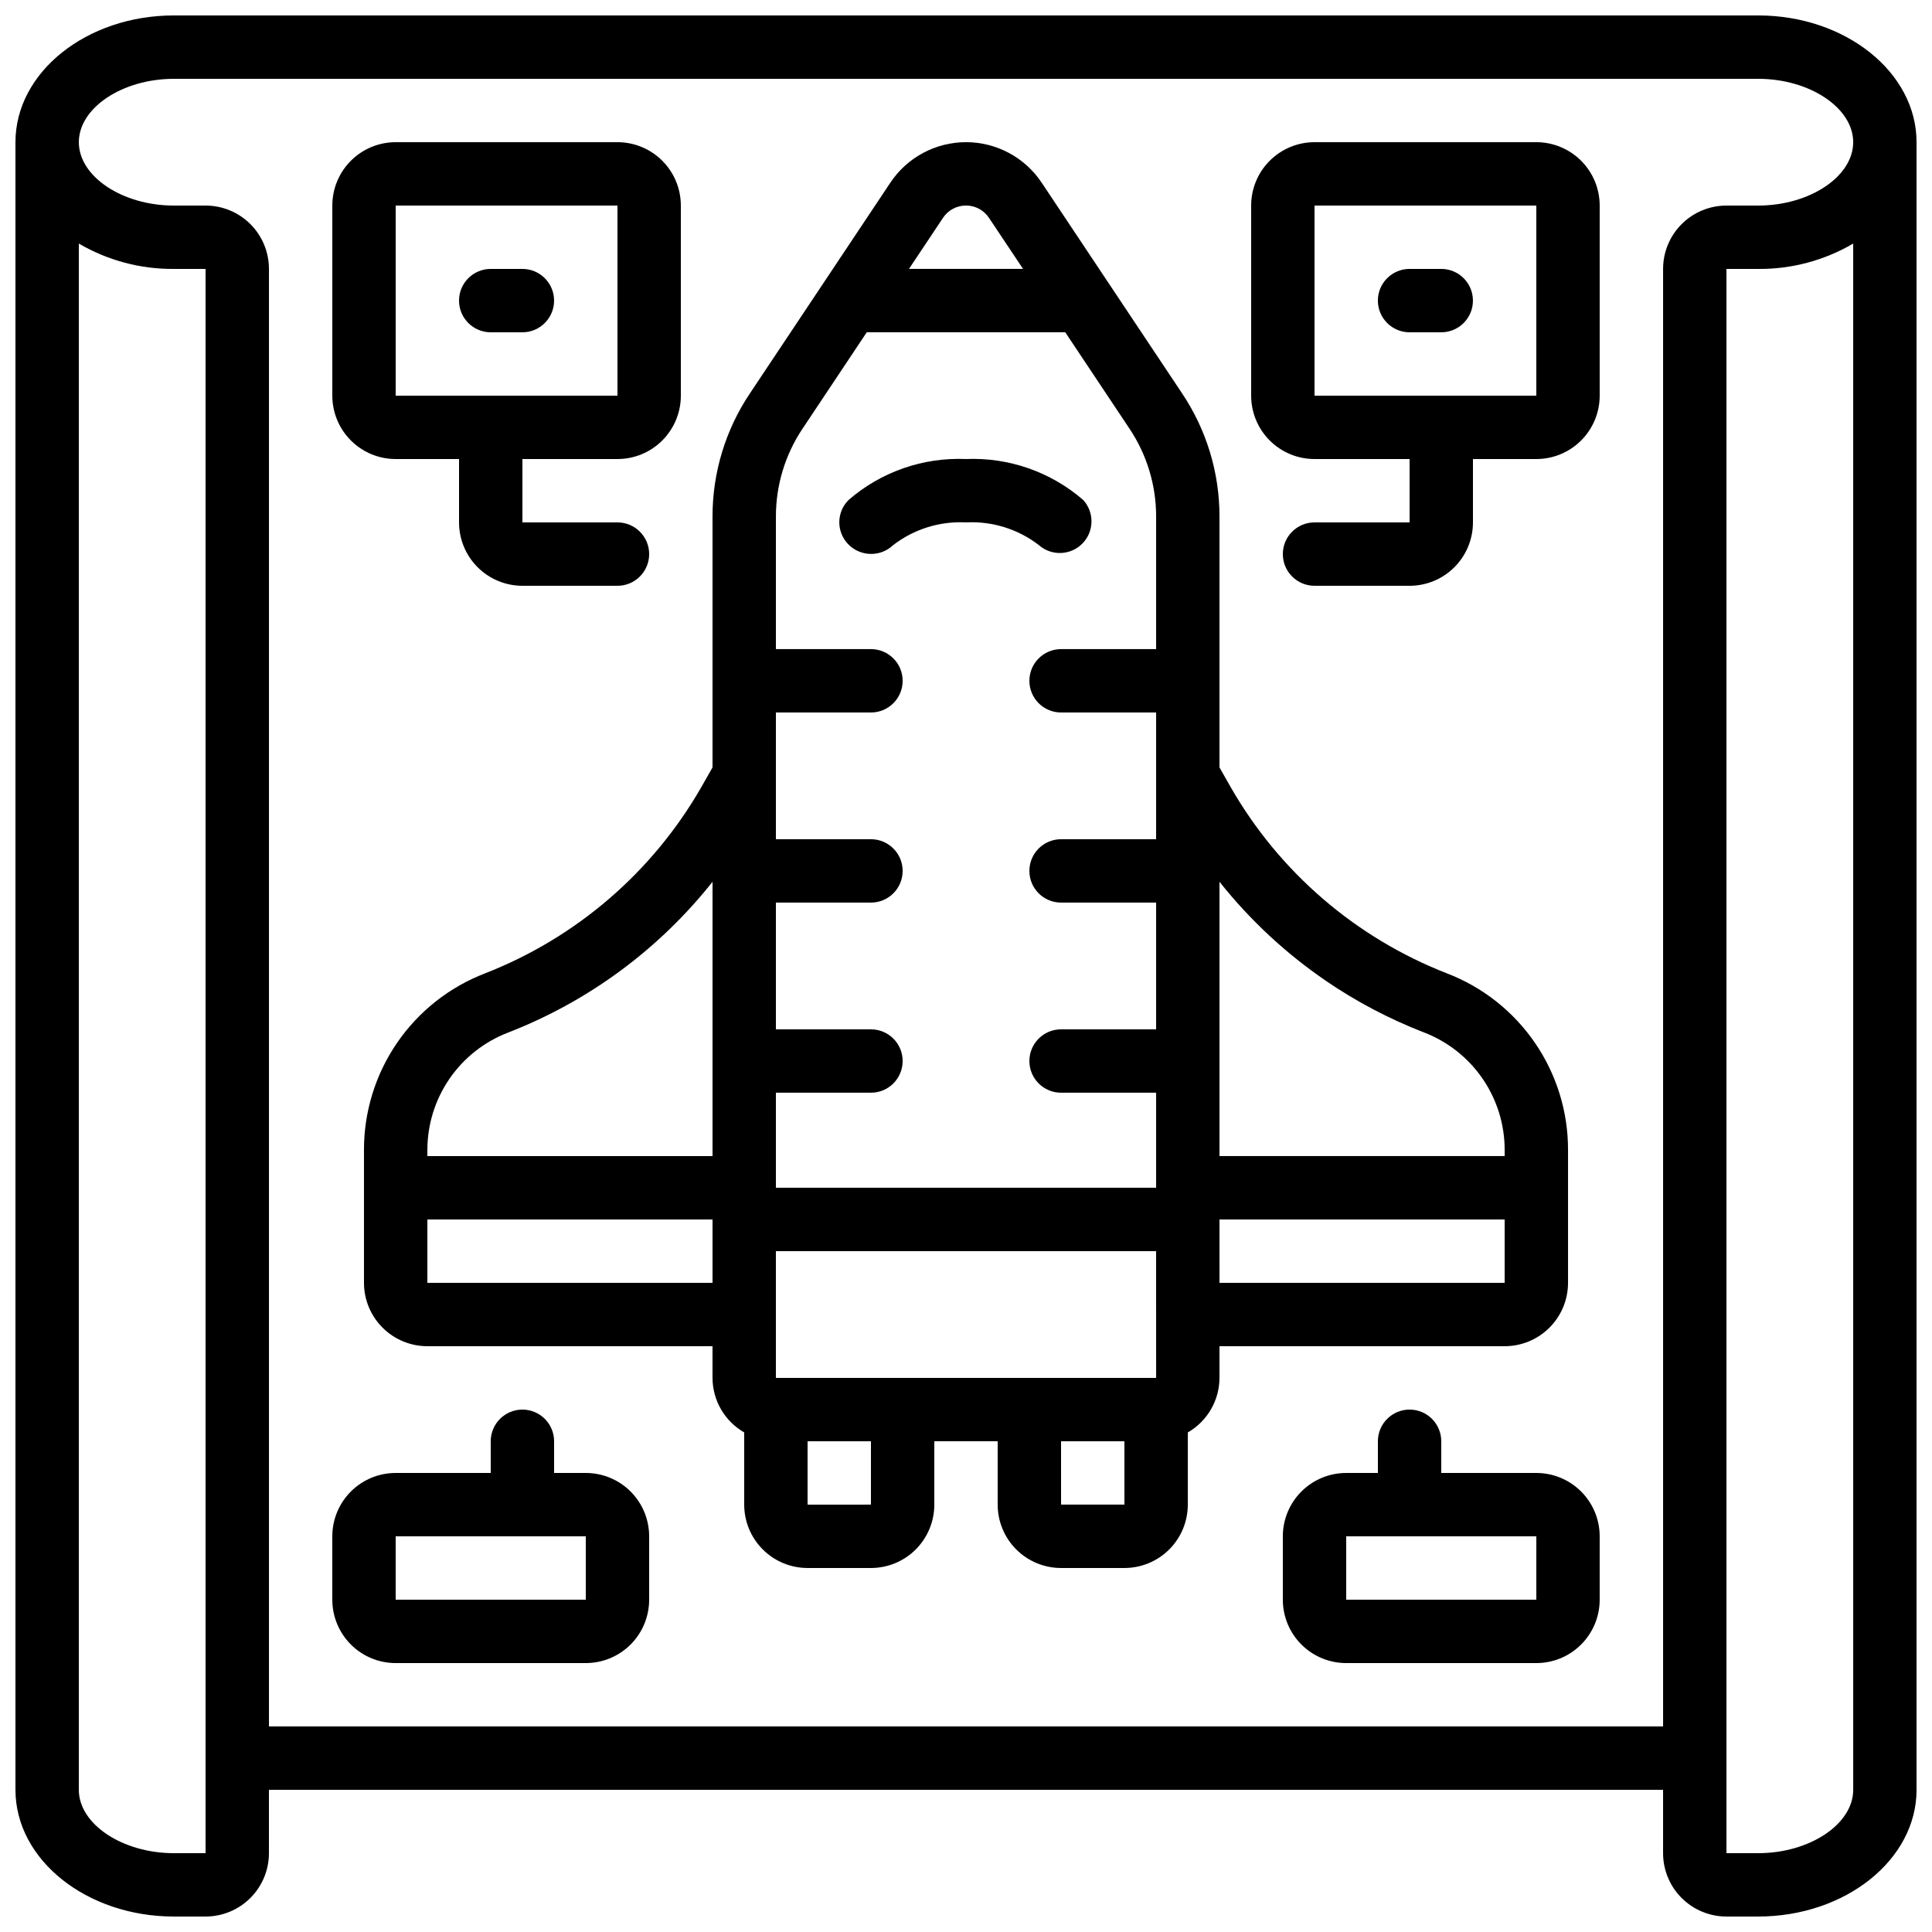 <?xml version="1.0" encoding="UTF-8"?>
<!-- Uploaded to: SVG Repo, www.svgrepo.com, Generator: SVG Repo Mixer Tools -->
<svg width="800px" height="800px" version="1.1" viewBox="144 144 512 512" xmlns="http://www.w3.org/2000/svg">
 <defs>
  <clipPath id="a">
   <path d="m148.09 148.09h503.81v503.81h-503.81z"/>
  </clipPath>
 </defs>
 <g clip-path="url(#a)">
  <path d="m609.92 148.09h-419.84c-23.148 0-41.984 15.062-41.984 33.586v436.64c0 18.523 18.836 33.586 41.984 33.586h8.398c4.453 0 8.723-1.77 11.871-4.918 3.152-3.148 4.922-7.422 4.922-11.875v-16.793h369.46v16.793c0 4.453 1.766 8.727 4.918 11.875 3.148 3.148 7.422 4.918 11.875 4.918h8.398c23.148 0 41.984-15.062 41.984-33.586l-0.004-436.64c0-18.523-18.832-33.586-41.984-33.586zm-411.44 487.02h-8.398c-13.652 0-25.191-7.691-25.191-16.793v-409.77c7.637 4.473 16.34 6.797 25.191 6.719h8.398zm436.64-16.793c0 9.102-11.539 16.793-25.191 16.793h-8.398v-419.84h8.398-0.004c8.852 0.078 17.555-2.246 25.191-6.719zm-25.195-419.84h-8.395c-4.453 0-8.727 1.766-11.875 4.918-3.152 3.148-4.918 7.418-4.918 11.875v386.25h-369.46v-386.25c0-4.457-1.77-8.727-4.922-11.875-3.148-3.152-7.418-4.918-11.871-4.918h-8.398c-13.652 0-25.191-7.691-25.191-16.797 0-9.102 11.539-16.793 25.191-16.793h419.84c13.652 0 25.191 7.691 25.191 16.793 0 9.105-11.535 16.797-25.191 16.797z"/>
 </g>
 <path d="m542.75 500.76c4.453 0 8.723-1.77 11.875-4.922 3.148-3.148 4.918-7.418 4.918-11.875v-35.141c0.035-10.156-3.023-20.082-8.766-28.457-5.742-8.379-13.902-14.809-23.387-18.438-24.121-9.418-44.301-26.793-57.199-49.246l-3.016-5.301v-66.477c0.016-11.605-3.422-22.957-9.875-32.605l-37.254-55.898c-4.469-6.699-11.992-10.723-20.043-10.723-8.055 0-15.578 4.023-20.043 10.723l-37.258 55.898c-6.453 9.648-9.891 21-9.875 32.605v66.477l-3.008 5.281c-12.902 22.461-33.09 39.84-57.215 49.266-9.484 3.633-17.637 10.062-23.379 18.441-5.742 8.375-8.797 18.301-8.766 28.453v35.141c0 4.457 1.77 8.727 4.922 11.875 3.148 3.152 7.418 4.922 11.875 4.922h75.57v8.398-0.004c0.02 5.973 3.219 11.484 8.398 14.461v19.129c0 4.453 1.766 8.723 4.918 11.875 3.148 3.148 7.418 4.918 11.875 4.918h16.793c4.453 0 8.727-1.77 11.875-4.918 3.148-3.152 4.918-7.422 4.918-11.875v-16.797h16.793v16.797c0 4.453 1.77 8.723 4.918 11.875 3.152 3.148 7.422 4.918 11.875 4.918h16.797c4.453 0 8.723-1.77 11.875-4.918 3.148-3.152 4.918-7.422 4.918-11.875v-19.129c5.176-2.977 8.379-8.488 8.395-14.461v-8.395zm-75.57-16.793-0.004-16.797h75.57v16.793zm-16.793 25.191-100.77-0.004v-33.586h100.76zm44.949-105.25-0.004-0.004c8.105 5.535 16.816 10.121 25.961 13.672 6.328 2.414 11.77 6.695 15.602 12.277s5.875 12.195 5.856 18.965v1.555h-75.574v-72.699c8.023 10.105 17.52 18.949 28.172 26.23zm-95.332-205.44c2.438-0.004 4.719 1.215 6.07 3.246l9.043 13.547h-30.23l9.027-13.543v-0.004c1.355-2.035 3.641-3.254 6.09-3.246zm-43.328 59.141 17.027-25.555h52.598l17.027 25.551c4.609 6.894 7.066 15 7.055 23.293v35.125h-25.191c-4.637 0-8.395 3.758-8.395 8.395 0 4.641 3.758 8.398 8.395 8.398h25.191v33.586h-25.191c-4.637 0-8.395 3.762-8.395 8.398 0 4.637 3.758 8.395 8.395 8.395h25.191v33.586l-25.191 0.004c-4.637 0-8.395 3.758-8.395 8.395 0 4.641 3.758 8.398 8.395 8.398h25.191v25.191h-100.76v-25.191h25.191c4.637 0 8.395-3.758 8.395-8.398 0-4.637-3.758-8.395-8.395-8.395h-25.191v-33.59h25.191c4.637 0 8.395-3.758 8.395-8.395 0-4.637-3.758-8.398-8.395-8.398h-25.191v-33.586h25.191c4.637 0 8.395-3.758 8.395-8.398 0-4.637-3.758-8.395-8.395-8.395h-25.191v-35.125c-0.012-8.293 2.445-16.398 7.055-23.293zm-77.992 160.02c21.281-8.27 39.969-22.059 54.145-39.953v72.699h-75.57v-1.555c-0.016-6.758 2.027-13.359 5.856-18.934 3.828-5.57 9.258-9.844 15.57-12.258zm-21.426 66.332v-16.793h75.57v16.793zm117.55 58.777-16.793 0.004v-16.797h16.793zm50.383 0-0.004-16.793h16.793v16.793z"/>
 <path d="m248.86 265.65h16.793v16.793c0 4.457 1.77 8.727 4.918 11.875 3.152 3.152 7.422 4.922 11.875 4.922h25.191c4.637 0 8.398-3.762 8.398-8.398 0-4.637-3.762-8.398-8.398-8.398h-25.191v-16.793h25.191c4.453 0 8.727-1.77 11.875-4.918 3.148-3.148 4.918-7.422 4.918-11.875v-50.379c0-4.457-1.77-8.727-4.918-11.875-3.148-3.152-7.422-4.922-11.875-4.922h-58.777c-4.453 0-8.727 1.77-11.875 4.922-3.148 3.148-4.918 7.418-4.918 11.875v50.383-0.004c0 4.453 1.77 8.727 4.918 11.875 3.148 3.148 7.422 4.918 11.875 4.918zm0-67.176h58.777v50.383h-58.777z"/>
 <path d="m551.14 181.68h-58.777c-4.453 0-8.727 1.77-11.875 4.922-3.148 3.148-4.918 7.418-4.918 11.875v50.383-0.004c0 4.453 1.77 8.727 4.918 11.875 3.148 3.148 7.422 4.918 11.875 4.918h25.191v16.793h-25.191c-4.637 0-8.398 3.762-8.398 8.398 0 4.637 3.762 8.398 8.398 8.398h25.191c4.453 0 8.727-1.77 11.875-4.922 3.148-3.148 4.918-7.418 4.918-11.875v-16.793h16.793c4.453 0 8.727-1.77 11.875-4.918 3.148-3.148 4.918-7.422 4.918-11.875v-50.379c0-4.457-1.77-8.727-4.918-11.875-3.148-3.152-7.422-4.922-11.875-4.922zm0 67.176h-58.777v-50.379h58.777z"/>
 <path d="m551.14 534.35h-25.191v-8.398c0-4.637-3.758-8.395-8.395-8.395-4.637 0-8.398 3.758-8.398 8.395v8.398h-8.395c-4.457 0-8.727 1.77-11.875 4.918-3.152 3.148-4.922 7.422-4.922 11.875v16.793c0 4.457 1.77 8.727 4.922 11.875 3.148 3.152 7.418 4.922 11.875 4.922h50.383-0.004c4.453 0 8.727-1.77 11.875-4.922 3.148-3.148 4.918-7.418 4.918-11.875v-16.793c0-4.453-1.77-8.727-4.918-11.875s-7.422-4.918-11.875-4.918zm0 33.586h-50.379v-16.793h50.383z"/>
 <path d="m299.24 534.35h-8.398v-8.398c0-4.637-3.758-8.395-8.398-8.395-4.637 0-8.395 3.758-8.395 8.395v8.398h-25.191c-4.453 0-8.727 1.77-11.875 4.918-3.148 3.148-4.918 7.422-4.918 11.875v16.793c0 4.457 1.77 8.727 4.918 11.875 3.148 3.152 7.422 4.922 11.875 4.922h50.383c4.453 0 8.723-1.77 11.875-4.922 3.148-3.148 4.918-7.418 4.918-11.875v-16.793c0-4.453-1.77-8.727-4.918-11.875-3.152-3.148-7.422-4.918-11.875-4.918zm-50.383 33.586v-16.793h50.383v16.793z"/>
 <path d="m380.69 288.47c5.508-4.254 12.359-6.391 19.312-6.031 6.949-0.363 13.801 1.773 19.312 6.023 3.344 2.941 8.41 2.758 11.531-0.418 3.125-3.18 3.223-8.246 0.223-11.539-8.594-7.449-19.707-11.332-31.066-10.859-11.383-0.488-22.52 3.394-31.129 10.859-3.246 3.238-3.269 8.488-0.051 11.754 3.234 3.301 8.516 3.394 11.867 0.211z"/>
 <path d="m282.44 232.06c4.641 0 8.398-3.762 8.398-8.398 0-4.637-3.758-8.395-8.398-8.395h-8.395c-4.637 0-8.398 3.758-8.398 8.395 0 4.637 3.762 8.398 8.398 8.398z"/>
 <path d="m517.55 232.06h8.398-0.004c4.641 0 8.398-3.762 8.398-8.398 0-4.637-3.758-8.395-8.398-8.395h-8.395c-4.637 0-8.398 3.758-8.398 8.395 0 4.637 3.762 8.398 8.398 8.398z"/>
</svg>